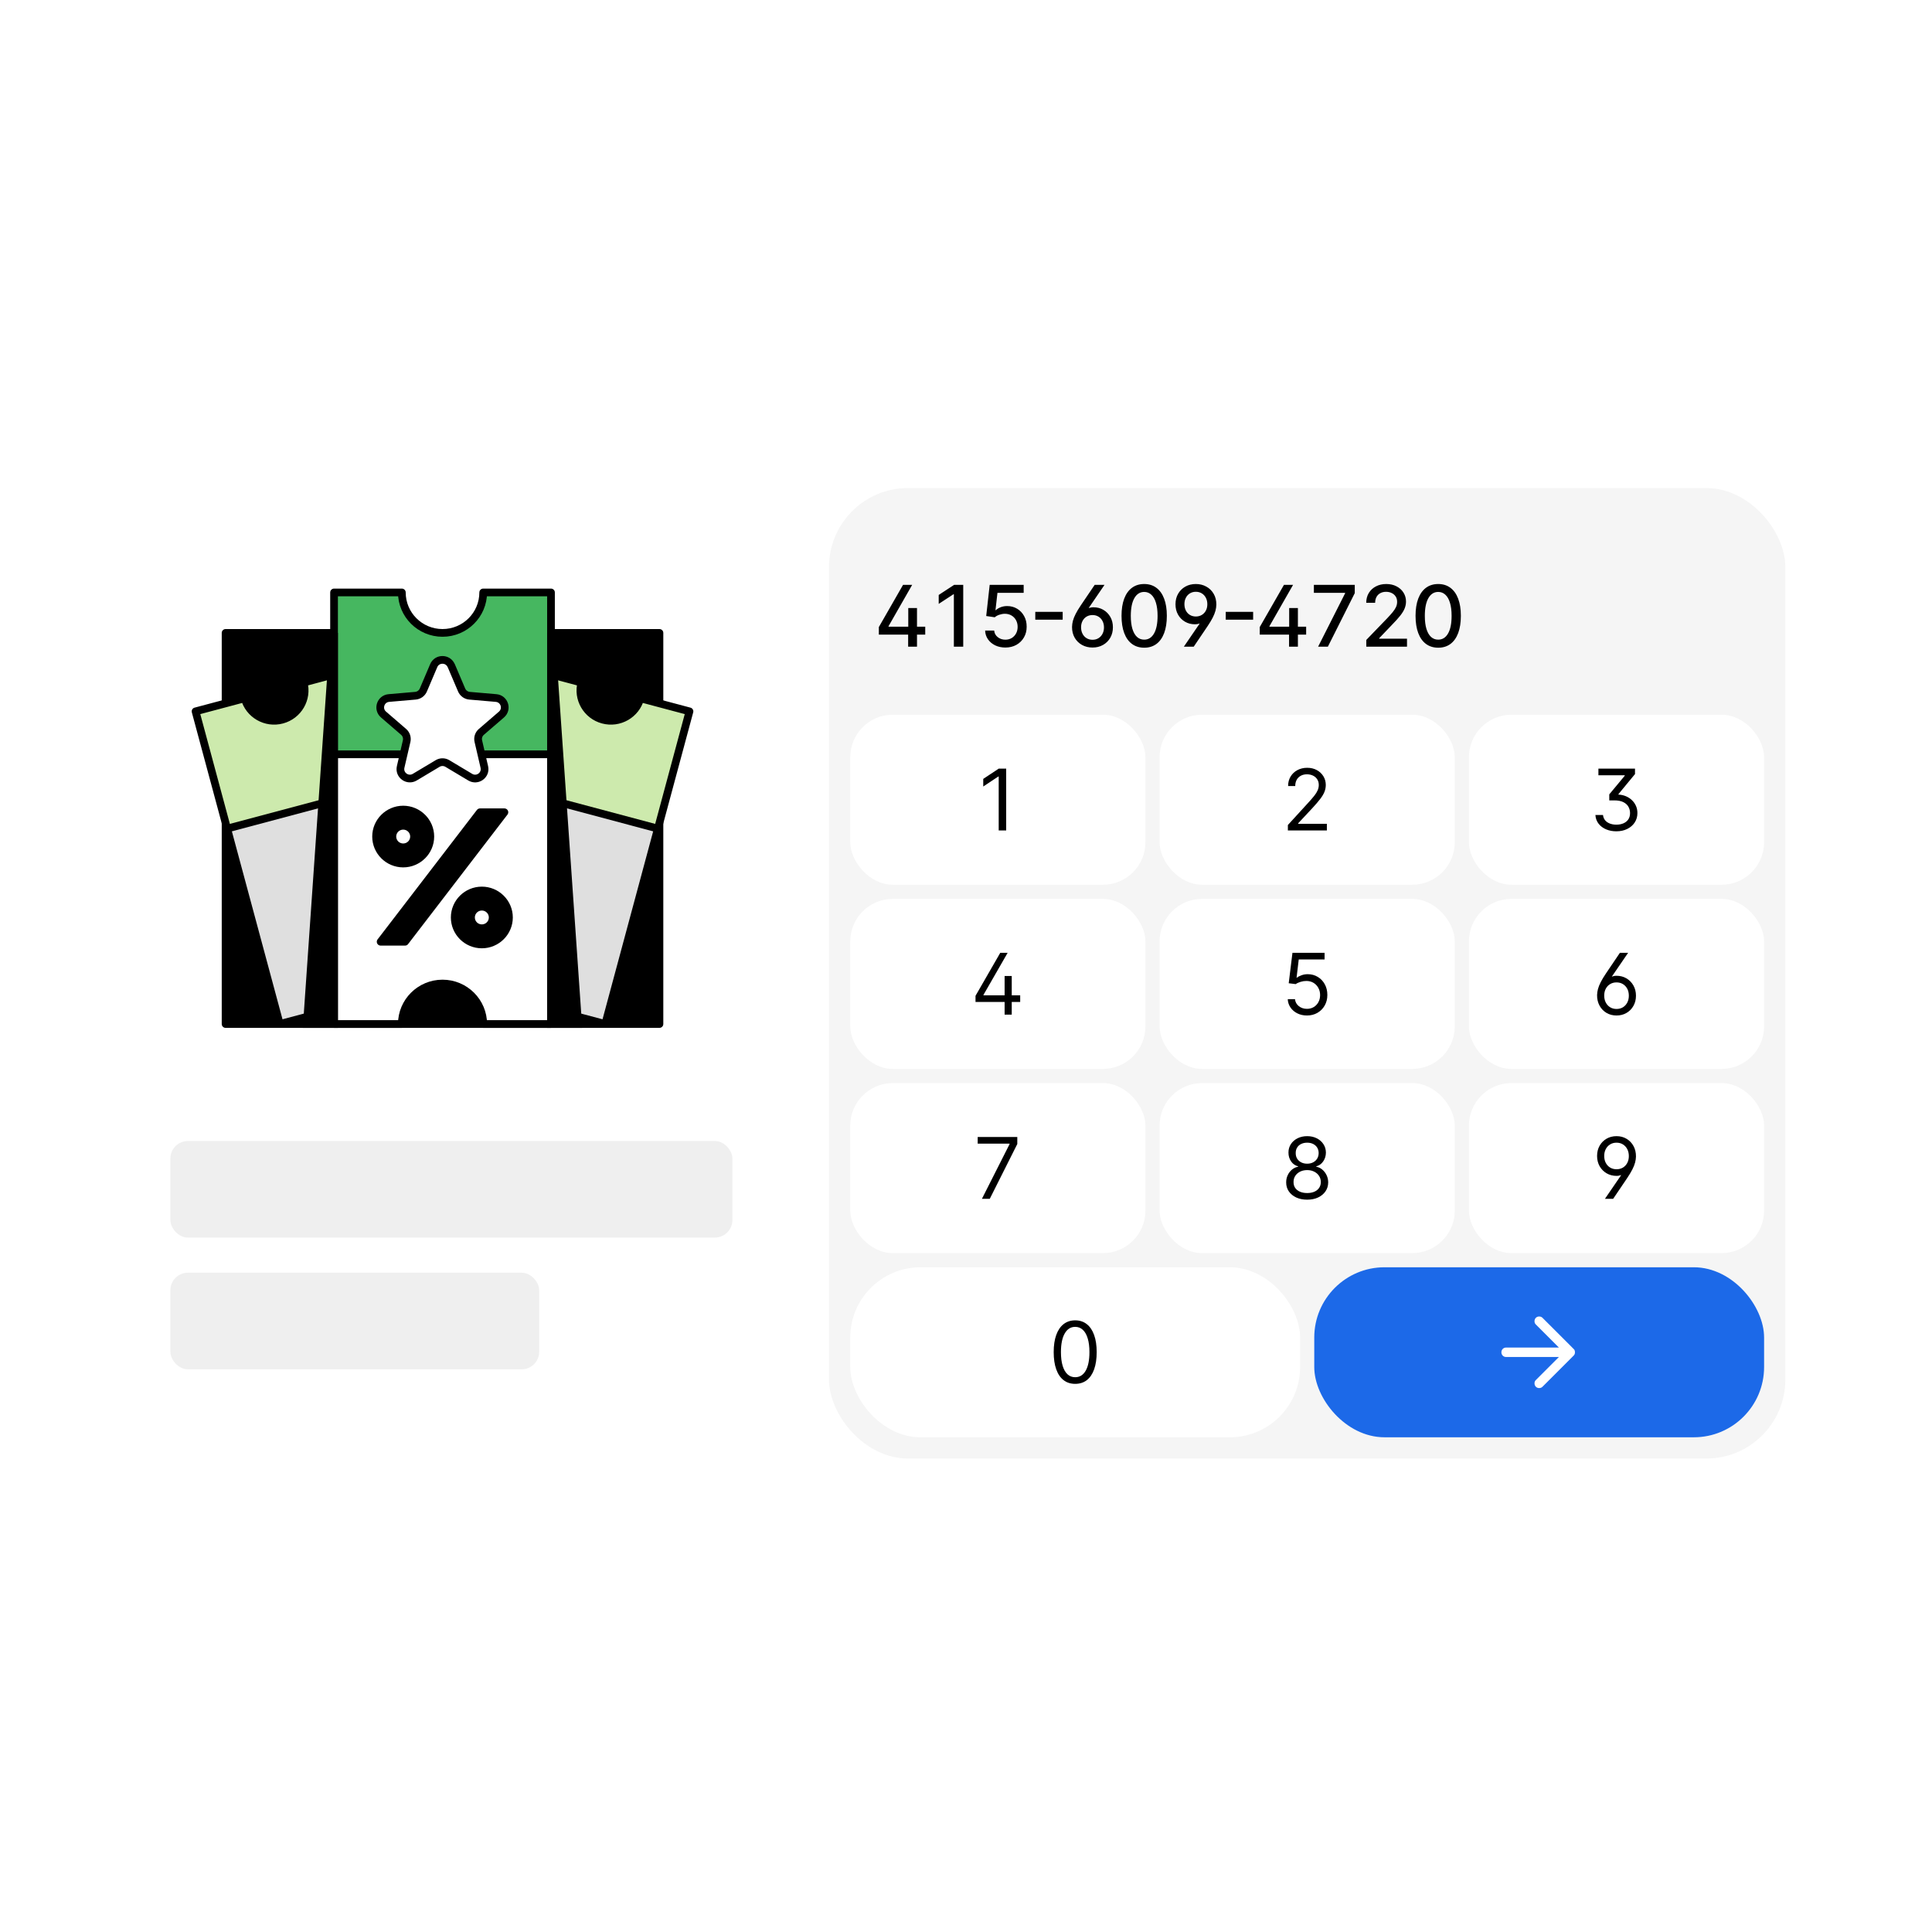 <svg width="220" height="220" viewBox="0 0 220 220" fill="none" xmlns="http://www.w3.org/2000/svg">
<g filter="url(#filter0_d_273_5815)">
<rect x="12.4" y="49" width="196" height="121" rx="14.816" fill="white"/>
<path d="M75.093 71.144H25.688V115.679H75.093V71.144Z" fill="black" stroke="black" stroke-width="0.878" stroke-linecap="round" stroke-linejoin="round"/>
<path d="M32.116 81.031C33.969 80.537 35.068 78.642 34.571 76.799L40.163 75.309L49.754 110.91L44.162 112.399C43.665 110.556 41.76 109.463 39.907 109.957C38.054 110.452 36.955 112.347 37.452 114.19L31.86 115.679L22.269 80.079L27.861 78.59C28.358 80.432 30.264 81.526 32.116 81.031Z" fill="#DFDFDF"/>
<path d="M34.571 76.799L40.163 75.309L43.761 88.66L25.863 93.43L22.269 80.079L27.861 78.59C28.358 80.432 30.264 81.526 32.116 81.031C33.969 80.537 35.068 78.642 34.571 76.799Z" fill="#CDEAAD"/>
<path d="M43.761 88.66L25.866 93.43" stroke="black" stroke-width="0.878" stroke-linecap="round" stroke-linejoin="round"/>
<path d="M32.116 81.031C33.969 80.537 35.068 78.642 34.571 76.799L40.163 75.309L49.754 110.91L44.162 112.399C43.665 110.556 41.76 109.463 39.907 109.957C38.054 110.452 36.955 112.347 37.452 114.19L31.86 115.679L22.269 80.079L27.861 78.59C28.358 80.432 30.264 81.526 32.116 81.031V81.031Z" stroke="black" stroke-width="0.878" stroke-linecap="round" stroke-linejoin="round"/>
<path d="M68.664 81.031C66.812 80.537 65.712 78.642 66.21 76.799L60.617 75.309L51.027 110.91L56.619 112.399C57.116 110.556 59.021 109.463 60.874 109.957C62.727 110.452 63.826 112.347 63.329 114.19L68.921 115.679L78.512 80.079L72.919 78.59C72.422 80.432 70.517 81.526 68.664 81.031Z" fill="#DFDFDF"/>
<path d="M66.207 76.799L60.615 75.309L57.017 88.66L74.915 93.43L78.512 80.079L72.92 78.59C72.423 80.432 70.517 81.526 68.665 81.031C66.812 80.537 65.713 78.642 66.21 76.799H66.207Z" fill="#CDEAAD"/>
<path d="M57.02 88.66L74.914 93.43" stroke="black" stroke-width="0.878" stroke-linecap="round" stroke-linejoin="round"/>
<path d="M68.664 81.031C66.812 80.537 65.712 78.642 66.21 76.799L60.617 75.309L51.027 110.91L56.619 112.399C57.116 110.556 59.021 109.463 60.874 109.957C62.727 110.452 63.826 112.347 63.329 114.19L68.921 115.679L78.512 80.079L72.919 78.59C72.422 80.432 70.517 81.526 68.664 81.031V81.031Z" stroke="black" stroke-width="0.878" stroke-linecap="round" stroke-linejoin="round"/>
<path d="M50.391 71.144C47.834 71.144 45.759 69.08 45.759 66.537H38.039V115.679H45.759C45.759 113.136 47.834 111.072 50.391 111.072C52.947 111.072 55.023 113.136 55.023 115.679H62.742V66.537H55.023C55.023 69.08 52.947 71.144 50.391 71.144Z" fill="white"/>
<path d="M45.759 66.537H38.039V84.966H62.742V66.537H55.023C55.023 69.08 52.947 71.144 50.391 71.144C47.834 71.144 45.759 69.08 45.759 66.537Z" fill="#46B760"/>
<path d="M38.039 84.966H62.742" stroke="black" stroke-width="0.878" stroke-linecap="round" stroke-linejoin="round"/>
<path d="M45.913 91.262C44.212 91.262 42.825 92.641 42.825 94.333C42.825 96.025 44.212 97.405 45.913 97.405C47.614 97.405 49.001 96.025 49.001 94.333C49.001 92.641 47.614 91.262 45.913 91.262ZM45.913 95.562C45.231 95.562 44.678 95.012 44.678 94.333C44.678 93.654 45.231 93.105 45.913 93.105C46.596 93.105 47.148 93.654 47.148 94.333C47.148 95.012 46.596 95.562 45.913 95.562Z" fill="black" stroke="black" stroke-width="0.878" stroke-linecap="round" stroke-linejoin="round"/>
<path d="M54.868 100.476C53.166 100.476 51.78 101.855 51.78 103.547C51.78 105.24 53.166 106.619 54.868 106.619C56.569 106.619 57.956 105.24 57.956 103.547C57.956 101.855 56.569 100.476 54.868 100.476ZM54.868 104.776C54.185 104.776 53.633 104.226 53.633 103.547C53.633 102.868 54.185 102.319 54.868 102.319C55.55 102.319 56.103 102.868 56.103 103.547C56.103 104.226 55.55 104.776 54.868 104.776Z" fill="black" stroke="black" stroke-width="0.878" stroke-linecap="round" stroke-linejoin="round"/>
<path d="M54.658 91.569L43.344 106.312H46.123L57.437 91.569H54.658Z" fill="black" stroke="black" stroke-width="0.878" stroke-linecap="round" stroke-linejoin="round"/>
<path d="M50.391 71.144C47.834 71.144 45.759 69.08 45.759 66.537H38.039V115.679H45.759C45.759 113.136 47.834 111.072 50.391 111.072C52.947 111.072 55.023 113.136 55.023 115.679H62.742V66.537H55.023C55.023 69.08 52.947 71.144 50.391 71.144Z" stroke="black" stroke-width="0.878" stroke-linecap="round" stroke-linejoin="round"/>
<path d="M38.039 71.144L34.952 115.679H38.039V71.144Z" fill="black" stroke="black" stroke-width="0.878" stroke-miterlimit="10"/>
<path d="M62.742 71.144V115.679H65.829L62.742 71.144Z" fill="black" stroke="black" stroke-width="0.878" stroke-miterlimit="10"/>
<path d="M51.384 74.87L52.567 77.647C52.724 78.012 53.07 78.264 53.468 78.298L56.488 78.559C57.44 78.642 57.822 79.818 57.103 80.439L54.812 82.416C54.509 82.677 54.376 83.083 54.469 83.47L55.151 86.409C55.367 87.334 54.361 88.062 53.543 87.57L50.943 86.016C50.6 85.81 50.171 85.81 49.831 86.016L47.231 87.57C46.413 88.058 45.409 87.331 45.622 86.409L46.305 83.47C46.394 83.083 46.261 82.677 45.962 82.416L43.671 80.439C42.951 79.818 43.334 78.639 44.285 78.559L47.305 78.298C47.703 78.264 48.049 78.012 48.207 77.647L49.389 74.87C49.76 73.998 51.004 73.998 51.378 74.87H51.384Z" fill="white" stroke="black" stroke-width="0.878" stroke-linecap="round" stroke-linejoin="round"/>
<rect x="94.4" y="54.647" width="108.9" height="110.513" rx="9" fill="#F5F5F5"/>
<path d="M100.075 71.338V70.479L102.831 65.673H103.87L101.178 70.383V70.438H105.358V71.338H100.075ZM103.412 72.713V71.084L103.426 70.685V68.313H104.42V72.713H103.412ZM109.684 65.673V72.713H108.618V66.739H108.577L106.893 67.839V66.822L108.649 65.673H109.684ZM114.484 72.81C114.053 72.81 113.666 72.727 113.322 72.562C112.981 72.395 112.708 72.166 112.504 71.875C112.3 71.584 112.191 71.251 112.178 70.878H113.209C113.234 71.18 113.368 71.429 113.611 71.624C113.854 71.819 114.145 71.916 114.484 71.916C114.755 71.916 114.994 71.854 115.203 71.73C115.413 71.604 115.578 71.431 115.698 71.211C115.819 70.991 115.88 70.74 115.88 70.458C115.88 70.172 115.818 69.916 115.694 69.692C115.57 69.467 115.4 69.291 115.182 69.162C114.967 69.034 114.719 68.969 114.439 68.966C114.226 68.966 114.012 69.003 113.797 69.076C113.581 69.15 113.407 69.246 113.274 69.365L112.301 69.221L112.697 65.673H116.567V66.584H113.58L113.357 68.554H113.398C113.535 68.421 113.718 68.31 113.944 68.221C114.174 68.131 114.419 68.087 114.68 68.087C115.109 68.087 115.49 68.189 115.825 68.392C116.162 68.596 116.426 68.875 116.619 69.228C116.814 69.578 116.91 69.982 116.908 70.438C116.91 70.894 116.807 71.301 116.598 71.658C116.392 72.016 116.106 72.297 115.739 72.504C115.374 72.708 114.956 72.81 114.484 72.81ZM121.01 68.746V69.64H117.889V68.746H121.01ZM122.075 70.465C122.079 70.236 122.113 70.002 122.174 69.764C122.239 69.526 122.342 69.267 122.484 68.987C122.626 68.707 122.816 68.39 123.054 68.035L124.653 65.673H125.773L123.969 68.313C124.051 68.288 124.137 68.267 124.227 68.251C124.318 68.233 124.41 68.224 124.502 68.224C124.93 68.224 125.312 68.323 125.646 68.52C125.981 68.717 126.244 68.986 126.437 69.327C126.632 69.669 126.729 70.061 126.729 70.503C126.729 70.954 126.628 71.353 126.427 71.699C126.227 72.045 125.952 72.317 125.602 72.514C125.253 72.711 124.856 72.81 124.409 72.81C123.966 72.81 123.568 72.712 123.213 72.517C122.86 72.32 122.581 72.046 122.377 71.696C122.173 71.343 122.072 70.933 122.075 70.465ZM123.103 70.507C123.103 70.784 123.158 71.029 123.268 71.242C123.378 71.455 123.531 71.623 123.728 71.744C123.925 71.865 124.152 71.926 124.409 71.926C124.663 71.926 124.888 71.867 125.083 71.747C125.28 71.626 125.433 71.46 125.543 71.249C125.655 71.036 125.712 70.793 125.712 70.52C125.712 70.243 125.655 69.999 125.543 69.788C125.433 69.575 125.28 69.409 125.083 69.29C124.888 69.171 124.663 69.111 124.409 69.111C124.152 69.111 123.925 69.171 123.728 69.29C123.531 69.409 123.378 69.574 123.268 69.785C123.158 69.993 123.103 70.234 123.103 70.507ZM130.292 72.83C129.749 72.828 129.285 72.685 128.9 72.401C128.515 72.116 128.22 71.703 128.016 71.16C127.812 70.617 127.71 69.962 127.71 69.197C127.71 68.434 127.812 67.782 128.016 67.241C128.222 66.7 128.518 66.287 128.903 66.003C129.29 65.719 129.753 65.577 130.292 65.577C130.83 65.577 131.292 65.72 131.677 66.007C132.062 66.291 132.357 66.704 132.561 67.244C132.767 67.783 132.87 68.434 132.87 69.197C132.87 69.965 132.768 70.62 132.564 71.163C132.36 71.704 132.066 72.118 131.681 72.404C131.296 72.688 130.833 72.83 130.292 72.83ZM130.292 71.912C130.769 71.912 131.141 71.68 131.409 71.215C131.679 70.749 131.815 70.077 131.815 69.197C131.815 68.612 131.753 68.119 131.629 67.715C131.508 67.31 131.332 67.002 131.103 66.794C130.876 66.583 130.606 66.478 130.292 66.478C129.817 66.478 129.445 66.712 129.175 67.179C128.904 67.647 128.768 68.319 128.766 69.197C128.766 69.784 128.826 70.28 128.948 70.685C129.072 71.089 129.247 71.394 129.474 71.603C129.701 71.809 129.973 71.912 130.292 71.912ZM133.855 67.884C133.855 67.432 133.954 67.034 134.154 66.687C134.353 66.341 134.627 66.07 134.975 65.873C135.326 65.676 135.725 65.577 136.172 65.577C136.614 65.577 137.011 65.676 137.364 65.873C137.72 66.067 137.999 66.341 138.203 66.694C138.409 67.045 138.51 67.454 138.506 67.921C138.503 68.151 138.47 68.384 138.406 68.623C138.342 68.861 138.239 69.12 138.097 69.4C137.954 69.679 137.764 69.997 137.526 70.352L135.931 72.713H134.807L136.615 70.07C136.53 70.097 136.443 70.12 136.354 70.139C136.264 70.155 136.174 70.163 136.082 70.163C135.651 70.163 135.269 70.064 134.934 69.867C134.599 69.67 134.336 69.401 134.143 69.059C133.951 68.718 133.855 68.326 133.855 67.884ZM134.872 67.867C134.872 68.144 134.927 68.389 135.037 68.602C135.147 68.813 135.3 68.978 135.494 69.097C135.691 69.216 135.918 69.276 136.175 69.276C136.429 69.276 136.655 69.216 136.852 69.097C137.049 68.978 137.203 68.814 137.313 68.606C137.425 68.395 137.481 68.153 137.481 67.88C137.481 67.603 137.425 67.358 137.313 67.145C137.203 66.931 137.049 66.764 136.852 66.643C136.655 66.521 136.429 66.461 136.175 66.461C135.918 66.461 135.691 66.521 135.494 66.643C135.3 66.762 135.147 66.928 135.037 67.141C134.927 67.352 134.872 67.594 134.872 67.867ZM142.697 68.746V69.64H139.576V68.746H142.697ZM143.449 71.338V70.479L146.206 65.673H147.244L144.553 70.383V70.438H148.733V71.338H143.449ZM146.787 72.713V71.084L146.801 70.685V68.313H147.794V72.713H146.787ZM150.095 72.713L153.169 66.636V66.584H149.614V65.673H154.269V66.615L151.206 72.713H150.095ZM155.583 72.713V71.943L157.965 69.475C158.22 69.207 158.43 68.972 158.595 68.771C158.762 68.567 158.887 68.373 158.969 68.19C159.052 68.006 159.093 67.811 159.093 67.605C159.093 67.371 159.038 67.17 158.928 67C158.818 66.828 158.668 66.697 158.478 66.605C158.287 66.511 158.073 66.464 157.835 66.464C157.583 66.464 157.363 66.516 157.175 66.619C156.987 66.722 156.843 66.867 156.742 67.055C156.641 67.243 156.59 67.463 156.59 67.715H155.576C155.576 67.287 155.675 66.912 155.872 66.591C156.069 66.27 156.34 66.022 156.683 65.845C157.027 65.666 157.418 65.577 157.855 65.577C158.298 65.577 158.687 65.665 159.024 65.842C159.363 66.016 159.628 66.254 159.818 66.557C160.008 66.857 160.104 67.196 160.104 67.574C160.104 67.836 160.054 68.091 159.956 68.341C159.86 68.591 159.691 68.869 159.45 69.176C159.21 69.481 158.875 69.851 158.447 70.287L157.048 71.751V71.802H160.217V72.713H155.583ZM163.773 72.83C163.23 72.828 162.766 72.685 162.381 72.401C161.996 72.116 161.701 71.703 161.497 71.16C161.293 70.617 161.191 69.962 161.191 69.197C161.191 68.434 161.293 67.782 161.497 67.241C161.704 66.7 161.999 66.287 162.384 66.003C162.771 65.719 163.234 65.577 163.773 65.577C164.311 65.577 164.773 65.72 165.158 66.007C165.543 66.291 165.838 66.704 166.042 67.244C166.248 67.783 166.351 68.434 166.351 69.197C166.351 69.965 166.249 70.62 166.045 71.163C165.841 71.704 165.547 72.118 165.162 72.404C164.777 72.688 164.314 72.83 163.773 72.83ZM163.773 71.912C164.25 71.912 164.622 71.68 164.89 71.215C165.161 70.749 165.296 70.077 165.296 69.197C165.296 68.612 165.234 68.119 165.11 67.715C164.989 67.31 164.813 67.002 164.584 66.794C164.357 66.583 164.087 66.478 163.773 66.478C163.299 66.478 162.926 66.712 162.656 67.179C162.385 67.647 162.249 68.319 162.247 69.197C162.247 69.784 162.307 70.28 162.429 70.685C162.553 71.089 162.728 71.394 162.955 71.603C163.182 71.809 163.454 71.912 163.773 71.912Z" fill="black"/>
<rect x="19.4" y="129" width="64" height="11" rx="2" fill="#EFEFEF"/>
<rect x="19.4" y="144" width="42" height="11" rx="2" fill="#EFEFEF"/>
<rect x="96.821" y="80.46" width="33.611" height="19.36" rx="4.84" fill="white"/>
<path d="M114.576 86.6V93.64H113.724V87.494H113.683L111.964 88.635V87.769L113.724 86.6H114.576Z" fill="black"/>
<rect x="132.045" y="80.46" width="33.611" height="19.36" rx="4.84" fill="white"/>
<path d="M146.652 93.64V93.021L148.976 90.478C149.248 90.18 149.473 89.921 149.649 89.701C149.826 89.478 149.957 89.27 150.041 89.075C150.128 88.878 150.172 88.672 150.172 88.456C150.172 88.209 150.112 87.994 149.993 87.813C149.876 87.632 149.716 87.493 149.512 87.394C149.308 87.296 149.079 87.246 148.824 87.246C148.554 87.246 148.318 87.302 148.116 87.415C147.917 87.525 147.762 87.679 147.652 87.879C147.545 88.078 147.491 88.312 147.491 88.58H146.679C146.679 88.168 146.775 87.805 146.965 87.494C147.155 87.182 147.414 86.939 147.742 86.765C148.072 86.591 148.442 86.504 148.852 86.504C149.264 86.504 149.63 86.591 149.949 86.765C150.267 86.939 150.517 87.174 150.698 87.47C150.879 87.765 150.969 88.094 150.969 88.456C150.969 88.715 150.922 88.968 150.829 89.216C150.737 89.461 150.576 89.735 150.347 90.037C150.12 90.338 149.805 90.704 149.402 91.138L147.821 92.829V92.884H151.093V93.64H146.652Z" fill="black"/>
<rect x="167.27" y="80.46" width="33.611" height="19.36" rx="4.84" fill="white"/>
<path d="M181.67 91.88H182.536C182.562 92.118 182.643 92.32 182.78 92.485C182.92 92.648 183.101 92.771 183.323 92.856C183.546 92.939 183.792 92.98 184.063 92.98C184.356 92.98 184.619 92.931 184.853 92.832C185.087 92.734 185.273 92.587 185.41 92.392C185.548 92.195 185.616 91.951 185.616 91.66C185.616 91.406 185.557 91.17 185.438 90.952C185.318 90.732 185.127 90.554 184.863 90.419C184.6 90.284 184.25 90.216 183.815 90.216H183.251V89.529L185.011 87.411V87.356H182.014V86.6H186.18V87.219L184.296 89.501V89.556C184.599 89.57 184.881 89.632 185.142 89.742C185.405 89.852 185.635 90.001 185.829 90.189C186.027 90.377 186.18 90.596 186.29 90.845C186.4 91.095 186.455 91.367 186.455 91.66C186.455 92.061 186.352 92.418 186.146 92.733C185.942 93.044 185.659 93.289 185.297 93.468C184.937 93.647 184.521 93.736 184.049 93.736C183.632 93.736 183.248 93.663 182.897 93.516C182.547 93.37 182.261 93.158 182.041 92.88C181.821 92.603 181.698 92.27 181.67 91.88Z" fill="black"/>
<rect x="96.821" y="101.433" width="33.611" height="19.36" rx="4.84" fill="white"/>
<path d="M111.084 113.17V112.468L113.902 107.573H114.741L111.991 112.358V112.413H116.171V113.17H111.084ZM114.397 114.613V112.963V112.63V110.213H115.209V114.613H114.397Z" fill="black"/>
<rect x="132.045" y="101.433" width="33.611" height="19.36" rx="4.84" fill="white"/>
<path d="M148.824 114.71C148.421 114.71 148.058 114.629 147.735 114.469C147.411 114.309 147.152 114.089 146.958 113.809C146.763 113.529 146.656 113.211 146.638 112.853H147.463C147.495 113.172 147.639 113.435 147.896 113.644C148.155 113.85 148.464 113.953 148.824 113.953C149.113 113.953 149.37 113.886 149.594 113.751C149.821 113.615 149.999 113.43 150.127 113.194C150.258 112.955 150.323 112.686 150.323 112.386C150.323 112.079 150.255 111.805 150.12 111.564C149.987 111.321 149.804 111.13 149.57 110.99C149.336 110.85 149.069 110.779 148.769 110.777C148.554 110.775 148.333 110.808 148.106 110.877C147.879 110.943 147.692 111.029 147.545 111.135L146.748 111.038L147.174 107.573H150.832V108.33H147.889L147.642 110.406H147.683C147.827 110.291 148.008 110.196 148.226 110.121C148.444 110.045 148.671 110.007 148.907 110.007C149.338 110.007 149.721 110.11 150.058 110.317C150.397 110.52 150.663 110.8 150.856 111.155C151.051 111.51 151.148 111.916 151.148 112.372C151.148 112.821 151.047 113.222 150.845 113.575C150.646 113.926 150.371 114.203 150.02 114.407C149.67 114.609 149.271 114.71 148.824 114.71Z" fill="black"/>
<rect x="167.269" y="101.433" width="33.611" height="19.36" rx="4.84" fill="white"/>
<path d="M181.862 112.386C181.867 112.166 181.9 111.938 181.962 111.702C182.024 111.466 182.128 111.203 182.275 110.915C182.421 110.626 182.623 110.291 182.88 109.911L184.461 107.573H185.396L183.54 110.282C183.622 110.255 183.707 110.232 183.794 110.213C183.884 110.195 183.973 110.186 184.062 110.186C184.489 110.186 184.869 110.284 185.204 110.481C185.54 110.679 185.805 110.948 185.998 111.289C186.192 111.631 186.29 112.019 186.29 112.455C186.29 112.89 186.194 113.277 186.001 113.616C185.811 113.956 185.548 114.223 185.214 114.417C184.882 114.612 184.502 114.71 184.076 114.71C183.645 114.71 183.263 114.61 182.928 114.411C182.593 114.209 182.331 113.934 182.141 113.586C181.951 113.235 181.858 112.835 181.862 112.386ZM182.674 112.441C182.674 112.739 182.733 113.002 182.852 113.231C182.971 113.461 183.136 113.641 183.347 113.771C183.558 113.902 183.801 113.967 184.076 113.967C184.351 113.967 184.594 113.903 184.805 113.775C185.016 113.644 185.181 113.465 185.3 113.238C185.419 113.009 185.479 112.748 185.479 112.455C185.479 112.157 185.419 111.894 185.3 111.667C185.181 111.441 185.016 111.263 184.805 111.135C184.594 111.006 184.351 110.942 184.076 110.942C183.801 110.942 183.558 111.006 183.347 111.135C183.136 111.261 182.971 111.437 182.852 111.664C182.733 111.889 182.674 112.148 182.674 112.441Z" fill="black"/>
<rect x="96.821" y="122.407" width="33.611" height="19.36" rx="4.84" fill="white"/>
<path d="M111.812 135.587L114.961 129.358V129.303H111.331V128.547H115.841V129.344L112.706 135.587H111.812Z" fill="black"/>
<rect x="132.045" y="122.407" width="33.611" height="19.36" rx="4.84" fill="white"/>
<path d="M148.852 135.683C148.38 135.683 147.963 135.599 147.6 135.432C147.241 135.262 146.96 135.03 146.758 134.734C146.557 134.436 146.457 134.097 146.459 133.717C146.457 133.419 146.515 133.144 146.635 132.892C146.754 132.637 146.916 132.425 147.123 132.256C147.331 132.084 147.564 131.975 147.82 131.929V131.888C147.484 131.801 147.215 131.612 147.016 131.321C146.817 131.027 146.718 130.694 146.72 130.32C146.718 129.963 146.809 129.643 146.992 129.361C147.175 129.08 147.427 128.857 147.748 128.695C148.071 128.532 148.439 128.45 148.852 128.45C149.26 128.45 149.624 128.532 149.945 128.695C150.266 128.857 150.518 129.08 150.701 129.361C150.887 129.643 150.981 129.963 150.983 130.32C150.981 130.694 150.879 131.027 150.677 131.321C150.478 131.612 150.213 131.801 149.883 131.888V131.929C150.137 131.975 150.366 132.084 150.57 132.256C150.774 132.425 150.937 132.637 151.059 132.892C151.18 133.144 151.242 133.419 151.244 133.717C151.242 134.097 151.139 134.436 150.935 134.734C150.733 135.03 150.452 135.262 150.093 135.432C149.735 135.599 149.321 135.683 148.852 135.683ZM148.852 134.927C149.17 134.927 149.445 134.875 149.677 134.772C149.908 134.669 150.087 134.523 150.213 134.335C150.339 134.148 150.403 133.928 150.405 133.675C150.403 133.41 150.334 133.175 150.199 132.971C150.064 132.767 149.88 132.606 149.646 132.49C149.414 132.373 149.15 132.314 148.852 132.314C148.551 132.314 148.283 132.373 148.047 132.49C147.814 132.606 147.629 132.767 147.494 132.971C147.361 133.175 147.296 133.41 147.298 133.675C147.296 133.928 147.356 134.148 147.48 134.335C147.606 134.523 147.786 134.669 148.02 134.772C148.254 134.875 148.531 134.927 148.852 134.927ZM148.852 131.585C149.104 131.585 149.327 131.535 149.522 131.434C149.719 131.333 149.874 131.192 149.986 131.011C150.098 130.83 150.156 130.618 150.158 130.375C150.156 130.137 150.1 129.93 149.99 129.753C149.88 129.575 149.727 129.437 149.532 129.341C149.338 129.242 149.111 129.193 148.852 129.193C148.588 129.193 148.358 129.242 148.161 129.341C147.964 129.437 147.811 129.575 147.704 129.753C147.596 129.93 147.543 130.137 147.545 130.375C147.543 130.618 147.597 130.83 147.707 131.011C147.819 131.192 147.974 131.333 148.171 131.434C148.368 131.535 148.595 131.585 148.852 131.585Z" fill="black"/>
<rect x="167.269" y="122.407" width="33.611" height="19.36" rx="4.84" fill="white"/>
<path d="M181.862 130.705C181.862 130.27 181.957 129.883 182.148 129.544C182.34 129.204 182.603 128.937 182.935 128.743C183.269 128.548 183.65 128.45 184.076 128.45C184.507 128.45 184.89 128.551 185.224 128.753C185.559 128.952 185.821 129.227 186.011 129.578C186.202 129.926 186.294 130.325 186.29 130.774C186.285 130.994 186.252 131.222 186.19 131.458C186.128 131.694 186.024 131.957 185.877 132.245C185.731 132.534 185.529 132.869 185.272 133.249L183.691 135.587H182.756L184.612 132.878C184.53 132.905 184.444 132.928 184.354 132.947C184.267 132.965 184.179 132.974 184.09 132.974C183.664 132.974 183.282 132.876 182.945 132.679C182.611 132.481 182.346 132.212 182.151 131.871C181.959 131.529 181.862 131.141 181.862 130.705ZM182.674 130.705C182.674 131.003 182.733 131.266 182.852 131.493C182.971 131.719 183.136 131.897 183.347 132.025C183.558 132.154 183.801 132.218 184.076 132.218C184.351 132.218 184.594 132.155 184.805 132.029C185.016 131.901 185.181 131.724 185.3 131.499C185.419 131.273 185.479 131.013 185.479 130.719C185.479 130.421 185.419 130.158 185.3 129.929C185.181 129.699 185.016 129.519 184.805 129.389C184.594 129.258 184.351 129.193 184.076 129.193C183.801 129.193 183.558 129.258 183.347 129.389C183.136 129.517 182.971 129.696 182.852 129.925C182.733 130.152 182.674 130.412 182.674 130.705Z" fill="black"/>
<rect x="96.821" y="143.38" width="51.223" height="19.36" rx="8" fill="white"/>
<path d="M122.433 156.656C121.916 156.656 121.474 156.515 121.11 156.233C120.746 155.949 120.467 155.538 120.275 154.999C120.082 154.459 119.986 153.805 119.986 153.04C119.986 152.279 120.082 151.629 120.275 151.091C120.469 150.55 120.749 150.138 121.113 149.853C121.48 149.567 121.92 149.424 122.433 149.424C122.947 149.424 123.386 149.567 123.75 149.853C124.117 150.138 124.396 150.55 124.589 151.091C124.784 151.629 124.881 152.279 124.881 153.04C124.881 153.805 124.785 154.459 124.592 154.999C124.4 155.538 124.121 155.949 123.757 156.233C123.393 156.515 122.951 156.656 122.433 156.656ZM122.433 155.9C122.947 155.9 123.346 155.652 123.63 155.157C123.914 154.662 124.056 153.957 124.056 153.04C124.056 152.43 123.991 151.911 123.86 151.483C123.732 151.054 123.546 150.728 123.303 150.503C123.063 150.279 122.773 150.166 122.433 150.166C121.925 150.166 121.527 150.417 121.241 150.919C120.954 151.419 120.811 152.126 120.811 153.04C120.811 153.65 120.875 154.167 121.003 154.594C121.132 155.02 121.316 155.344 121.557 155.567C121.8 155.789 122.092 155.9 122.433 155.9Z" fill="black"/>
<rect x="149.657" y="143.38" width="51.223" height="19.36" rx="8" fill="#1C69E8"/>
<path d="M174.893 156.986C174.794 156.887 174.742 156.762 174.738 156.609C174.733 156.457 174.781 156.331 174.879 156.233L177.514 153.598H171.505C171.352 153.598 171.224 153.546 171.121 153.443C171.018 153.34 170.967 153.212 170.967 153.06C170.967 152.908 171.018 152.78 171.121 152.677C171.224 152.574 171.352 152.522 171.505 152.522H177.514L174.879 149.887C174.781 149.789 174.733 149.663 174.738 149.511C174.742 149.358 174.794 149.233 174.893 149.134C174.991 149.036 175.117 148.986 175.269 148.986C175.421 148.986 175.547 149.036 175.645 149.134L179.195 152.684C179.249 152.728 179.287 152.784 179.309 152.851C179.332 152.919 179.343 152.988 179.343 153.06C179.343 153.132 179.332 153.199 179.309 153.262C179.287 153.324 179.249 153.383 179.195 153.436L175.645 156.986C175.547 157.084 175.421 157.134 175.269 157.134C175.117 157.134 174.991 157.084 174.893 156.986Z" fill="white"/>
</g>
<defs>
<filter id="filter0_d_273_5815" x="1.288" y="38.814" width="218.224" height="143.224" filterUnits="userSpaceOnUse" color-interpolation-filters="sRGB">
<feFlood flood-opacity="0" result="BackgroundImageFix"/>
<feColorMatrix in="SourceAlpha" type="matrix" values="0 0 0 0 0 0 0 0 0 0 0 0 0 0 0 0 0 0 127 0" result="hardAlpha"/>
<feOffset dy="0.926"/>
<feGaussianBlur stdDeviation="5.556"/>
<feComposite in2="hardAlpha" operator="out"/>
<feColorMatrix type="matrix" values="0 0 0 0 0 0 0 0 0 0 0 0 0 0 0 0 0 0 0.1 0"/>
<feBlend mode="normal" in2="BackgroundImageFix" result="effect1_dropShadow_273_5815"/>
<feBlend mode="normal" in="SourceGraphic" in2="effect1_dropShadow_273_5815" result="shape"/>
</filter>
</defs>
</svg>
